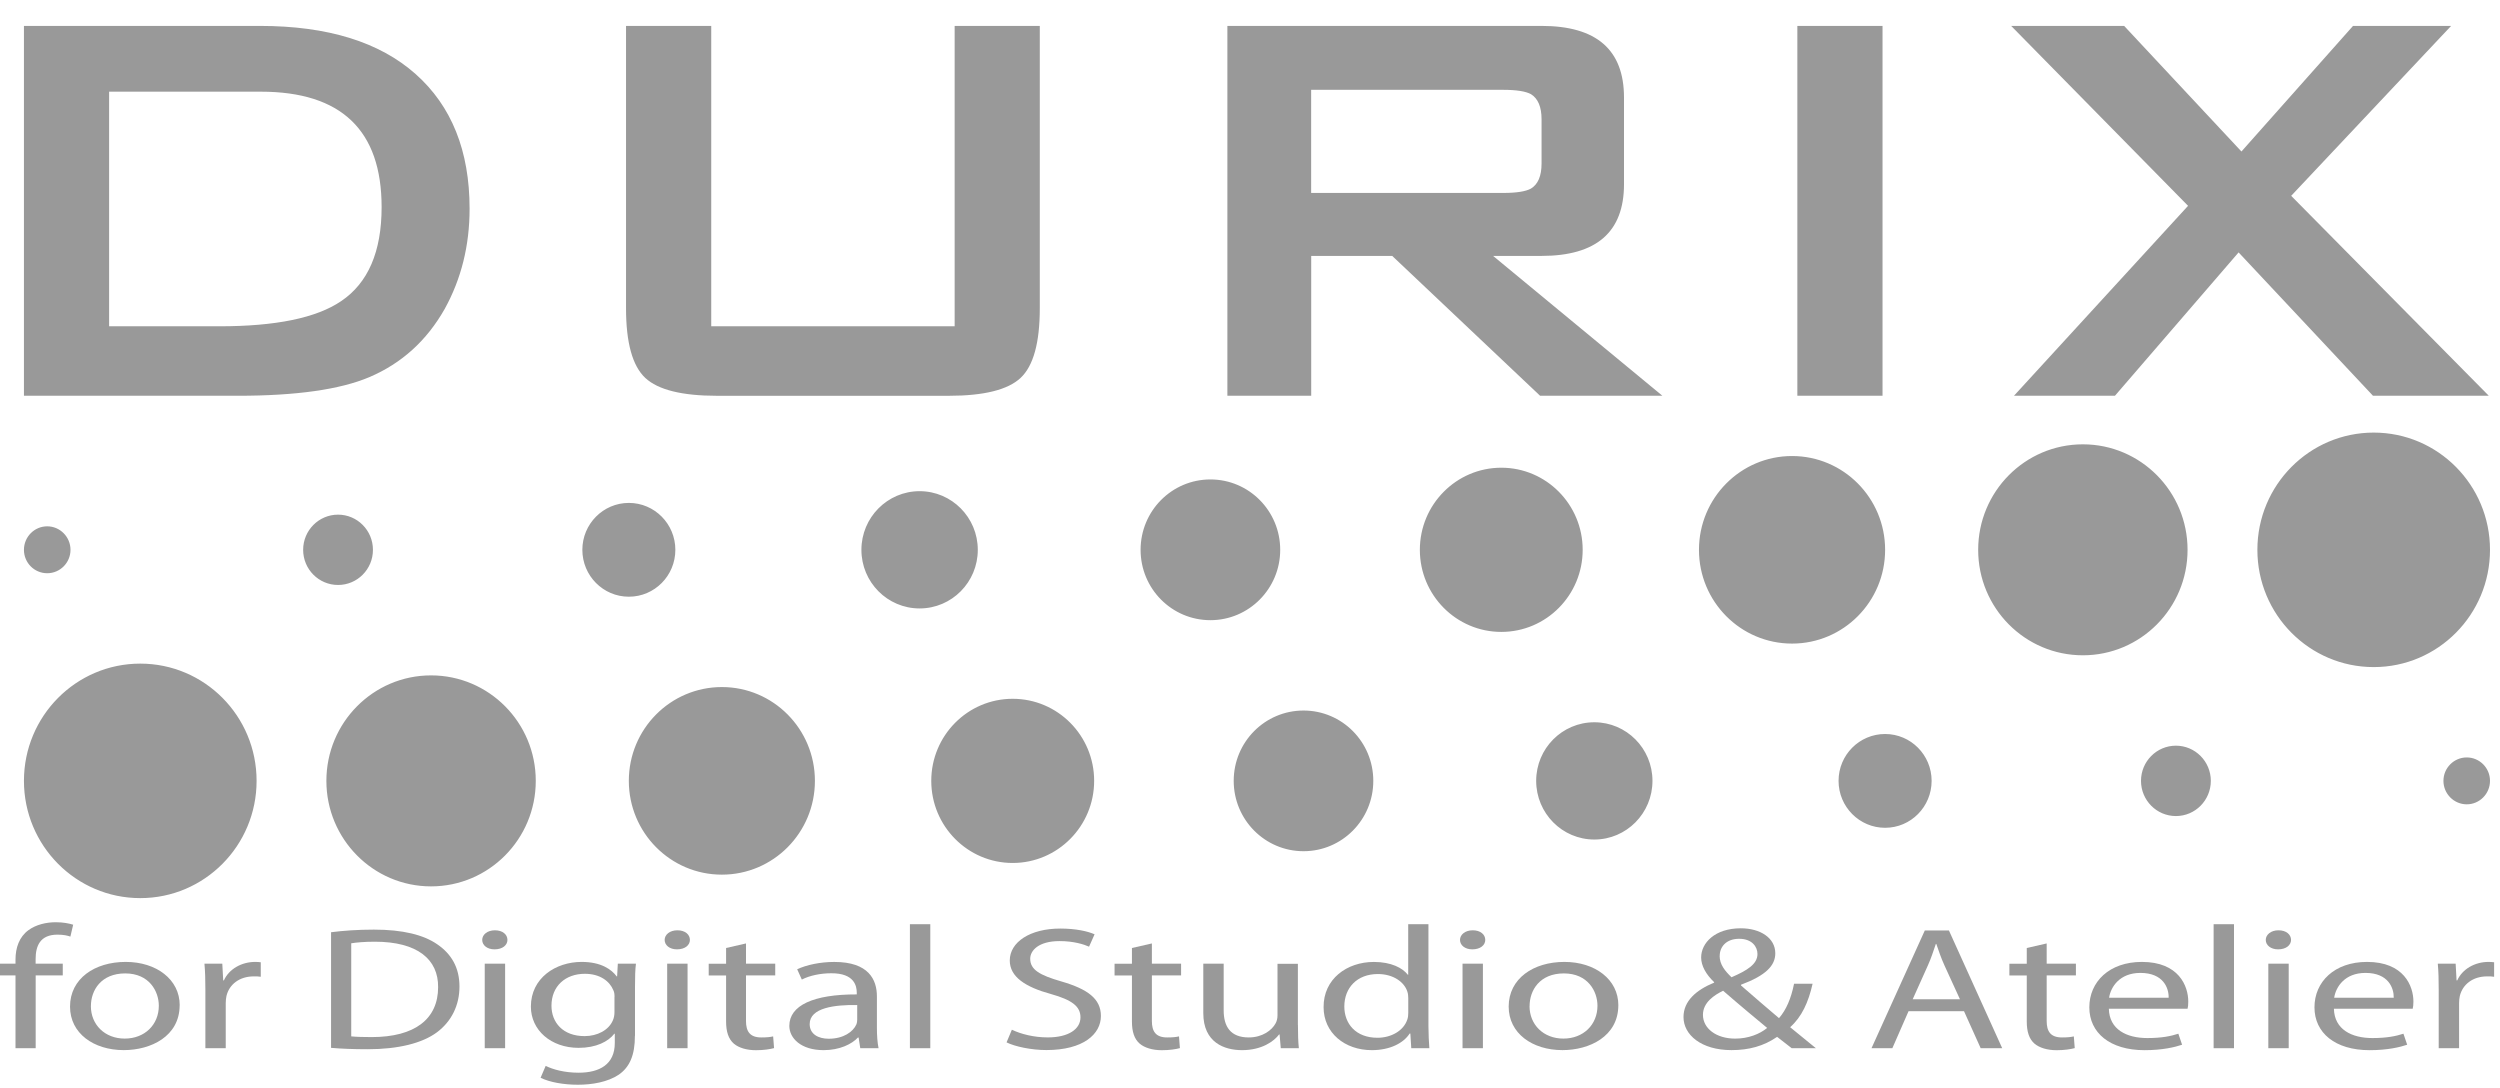 <svg width="85" height="37" viewBox="0 0 85 37" fill="none" xmlns="http://www.w3.org/2000/svg">
<g clip-path="url(#clip0_556_137)">
<path d="M1.605 19.49C2.042 19.49 2.397 19.133 2.397 18.694C2.397 18.256 2.042 17.895 1.605 17.895C1.168 17.895 0.814 18.254 0.814 18.694C0.814 19.135 1.168 19.49 1.605 19.49ZM24.544 23.36C22.795 23.36 21.38 24.788 21.38 26.549C21.38 28.31 22.795 29.738 24.544 29.738C26.292 29.738 27.707 28.312 27.707 26.549C27.707 24.787 26.291 23.36 24.544 23.36ZM43.527 18.694C43.527 17.371 42.466 16.301 41.154 16.301C39.843 16.301 38.78 17.371 38.78 18.694C38.78 20.018 39.843 21.086 41.154 21.086C42.466 21.086 43.527 20.013 43.527 18.694ZM34.431 23.759C32.903 23.759 31.663 25.008 31.663 26.549C31.663 28.091 32.903 29.341 34.431 29.341C35.958 29.341 37.201 28.091 37.201 26.549C37.201 25.008 35.962 23.759 34.431 23.759ZM33.245 18.694C33.245 17.594 32.359 16.7 31.267 16.7C30.175 16.7 29.288 17.594 29.288 18.694C29.288 19.795 30.173 20.687 31.267 20.687C32.361 20.687 33.245 19.793 33.245 18.694ZM14.656 22.963C12.69 22.963 11.097 24.569 11.097 26.549C11.097 28.529 12.69 30.137 14.656 30.137C16.623 30.137 18.216 28.529 18.216 26.549C18.216 24.569 16.623 22.963 14.656 22.963ZM4.769 22.563C2.585 22.563 0.814 24.348 0.814 26.549C0.814 28.751 2.585 30.536 4.769 30.536C6.953 30.536 8.724 28.753 8.724 26.549C8.724 24.346 6.955 22.563 4.769 22.563ZM12.68 18.694C12.68 18.034 12.149 17.498 11.494 17.498C10.839 17.498 10.307 18.033 10.307 18.694C10.307 19.356 10.839 19.889 11.494 19.889C12.149 19.889 12.68 19.355 12.68 18.694ZM22.962 18.694C22.962 17.813 22.254 17.099 21.381 17.099C20.509 17.099 19.8 17.815 19.8 18.694C19.8 19.574 20.507 20.288 21.381 20.288C22.256 20.288 22.962 19.574 22.962 18.694ZM84.66 18.694C84.66 16.493 82.889 14.708 80.707 14.708C78.524 14.708 76.751 16.491 76.751 18.694C76.751 20.898 78.522 22.681 80.707 22.681C82.891 22.681 84.66 20.896 84.66 18.694ZM74.377 18.694C74.377 16.712 72.784 15.107 70.818 15.107C68.851 15.107 67.258 16.712 67.258 18.694C67.258 20.676 68.851 22.28 70.818 22.28C72.784 22.28 74.377 20.675 74.377 18.694ZM73.981 25.353C73.326 25.353 72.794 25.889 72.794 26.549C72.794 27.209 73.325 27.746 73.981 27.746C74.638 27.746 75.168 27.209 75.168 26.549C75.168 25.889 74.636 25.353 73.981 25.353ZM83.869 25.753C83.433 25.753 83.077 26.11 83.077 26.549C83.077 26.988 83.433 27.347 83.869 27.347C84.304 27.347 84.66 26.99 84.66 26.549C84.66 26.109 84.306 25.753 83.869 25.753ZM53.811 18.694C53.811 17.153 52.572 15.902 51.045 15.902C49.517 15.902 48.275 17.153 48.275 18.694C48.275 20.236 49.516 21.485 51.045 21.485C52.574 21.485 53.811 20.234 53.811 18.694ZM44.32 24.158C43.008 24.158 41.946 25.227 41.946 26.549C41.946 27.871 43.008 28.941 44.32 28.941C45.631 28.941 46.692 27.871 46.692 26.549C46.692 25.227 45.631 24.158 44.32 24.158ZM54.207 24.557C53.115 24.557 52.23 25.448 52.23 26.549C52.23 27.65 53.115 28.544 54.207 28.544C55.299 28.544 56.184 27.65 56.184 26.549C56.184 25.448 55.299 24.557 54.207 24.557ZM64.094 18.694C64.094 16.932 62.677 15.505 60.93 15.505C59.183 15.505 57.765 16.932 57.765 18.694C57.765 20.457 59.182 21.882 60.93 21.882C62.679 21.882 64.094 20.455 64.094 18.694ZM64.094 24.956C63.22 24.956 62.511 25.668 62.511 26.549C62.511 27.431 63.22 28.145 64.094 28.145C64.969 28.145 65.675 27.429 65.675 26.549C65.675 25.67 64.967 24.956 64.094 24.956Z" fill="#999999"/>
<path d="M0.814 13.456V0.881H8.837C11.14 0.881 12.904 1.428 14.129 2.516C15.354 3.603 15.966 5.13 15.966 7.097C15.966 8.347 15.684 9.483 15.119 10.505C14.508 11.582 13.658 12.353 12.559 12.822C11.562 13.245 10.069 13.456 8.085 13.456H0.814ZM3.708 11.094H7.458C9.379 11.094 10.758 10.81 11.598 10.239C12.515 9.622 12.975 8.558 12.975 7.043C12.975 4.427 11.605 3.117 8.864 3.117H3.71V11.094H3.708Z" fill="#999999"/>
<path d="M24.182 0.881V11.094H32.458V0.881H35.353V10.483C35.353 11.651 35.136 12.442 34.699 12.85C34.265 13.255 33.451 13.457 32.257 13.457H24.379C23.189 13.457 22.375 13.255 21.94 12.85C21.504 12.442 21.285 11.653 21.285 10.483V0.881H24.182Z" fill="#999999"/>
<path d="M41.731 13.456V0.881H52.413C54.281 0.881 55.216 1.692 55.216 3.317V6.264C55.216 7.888 54.281 8.701 52.413 8.701H50.765L56.521 13.456H52.363L47.335 8.701H44.581V13.456H41.731ZM51.107 3.054H44.579V6.56H51.107C51.562 6.56 51.873 6.51 52.052 6.412C52.291 6.268 52.413 5.984 52.413 5.561V4.054C52.413 3.633 52.291 3.349 52.052 3.201C51.873 3.105 51.562 3.054 51.107 3.054Z" fill="#999999"/>
<path d="M61.11 13.456V0.881H64.006V13.456H61.11Z" fill="#999999"/>
<path d="M68.475 13.456L74.394 6.998L68.379 0.881H72.221L76.209 5.151L80.003 0.881H83.338L77.9 6.658L84.619 13.456H80.681L76.112 8.582L71.908 13.456H68.476H68.475Z" fill="#999999"/>
<path d="M0.527 35.639V33.163H0V32.764H0.527V32.628C0.527 32.224 0.653 31.856 0.968 31.625C1.229 31.435 1.574 31.356 1.897 31.356C2.15 31.356 2.353 31.398 2.488 31.44L2.393 31.844C2.291 31.808 2.156 31.778 1.953 31.778C1.362 31.778 1.211 32.165 1.211 32.609V32.764H2.134V33.163H1.213V35.639H0.527Z" fill="#999999"/>
<path d="M6.108 34.178C6.108 35.24 5.123 35.704 4.209 35.704C3.185 35.704 2.381 35.134 2.381 34.225C2.381 33.269 3.224 32.705 4.273 32.705C5.322 32.705 6.11 33.304 6.11 34.178H6.108ZM3.09 34.208C3.09 34.838 3.563 35.312 4.24 35.312C4.918 35.312 5.4 34.843 5.4 34.195C5.4 33.708 5.077 33.096 4.258 33.096C3.439 33.096 3.091 33.666 3.091 34.208H3.09Z" fill="#999999"/>
<path d="M6.983 33.661C6.983 33.323 6.976 33.03 6.951 32.764H7.558L7.589 33.333H7.613C7.786 32.947 8.213 32.705 8.678 32.705C8.749 32.705 8.804 32.71 8.866 32.717V33.21C8.795 33.197 8.724 33.197 8.629 33.197C8.14 33.197 7.793 33.471 7.7 33.863C7.684 33.934 7.675 34.023 7.675 34.107V35.639H6.983V33.661Z" fill="#999999"/>
<path d="M11.256 31.696C11.674 31.642 12.17 31.607 12.714 31.607C13.699 31.607 14.401 31.785 14.865 32.105C15.346 32.433 15.622 32.896 15.622 33.542C15.622 34.188 15.346 34.73 14.858 35.097C14.354 35.472 13.535 35.674 12.502 35.674C12.006 35.674 11.603 35.657 11.256 35.627V31.694V31.696ZM11.942 35.237C12.114 35.254 12.367 35.261 12.635 35.261C14.109 35.261 14.896 34.643 14.896 33.563C14.905 32.619 14.195 32.018 12.745 32.018C12.391 32.018 12.123 32.043 11.942 32.072V35.239V35.237Z" fill="#999999"/>
<path d="M17.253 31.957C17.253 32.135 17.087 32.278 16.813 32.278C16.561 32.278 16.395 32.135 16.395 31.957C16.395 31.78 16.567 31.63 16.828 31.63C17.089 31.63 17.253 31.773 17.253 31.957ZM16.481 35.639V32.764H17.174V35.639H16.481Z" fill="#999999"/>
<path d="M21.587 35.218C21.587 35.883 21.406 36.28 21.043 36.536C20.664 36.792 20.129 36.881 19.648 36.881C19.168 36.881 18.688 36.797 18.38 36.644L18.553 36.24C18.805 36.365 19.199 36.472 19.672 36.472C20.381 36.472 20.903 36.193 20.903 35.462V35.146H20.887C20.682 35.415 20.265 35.627 19.674 35.627C18.729 35.627 18.05 35.021 18.05 34.225C18.05 33.252 18.893 32.705 19.776 32.705C20.438 32.705 20.792 32.961 20.967 33.197H20.982L21.006 32.764H21.622C21.597 32.966 21.59 33.203 21.59 33.548V35.216L21.587 35.218ZM20.894 33.899C20.894 33.81 20.887 33.732 20.854 33.668C20.728 33.359 20.398 33.109 19.885 33.109C19.223 33.109 18.75 33.53 18.75 34.195C18.75 34.76 19.135 35.228 19.876 35.228C20.31 35.228 20.695 35.026 20.837 34.694C20.877 34.605 20.892 34.504 20.892 34.415V33.898L20.894 33.899Z" fill="#999999"/>
<path d="M23.457 31.957C23.457 32.135 23.291 32.278 23.016 32.278C22.764 32.278 22.598 32.135 22.598 31.957C22.598 31.78 22.771 31.63 23.032 31.63C23.293 31.63 23.457 31.773 23.457 31.957ZM22.684 35.639V32.764H23.377V35.639H22.684Z" fill="#999999"/>
<path d="M25.364 32.076V32.765H26.358V33.164H25.364V34.714C25.364 35.071 25.499 35.273 25.884 35.273C26.073 35.273 26.183 35.261 26.287 35.237L26.318 35.636C26.183 35.672 25.971 35.707 25.703 35.707C25.38 35.707 25.119 35.623 24.955 35.488C24.766 35.327 24.687 35.071 24.687 34.733V33.166H24.096V32.767H24.687V32.232L25.364 32.077V32.076Z" fill="#999999"/>
<path d="M29.815 34.95C29.815 35.199 29.831 35.442 29.871 35.639H29.249L29.193 35.277H29.169C28.957 35.503 28.547 35.705 28.003 35.705C27.23 35.705 26.837 35.296 26.837 34.88C26.837 34.185 27.655 33.805 29.13 33.81V33.751C29.13 33.52 29.043 33.086 28.262 33.091C27.899 33.091 27.529 33.168 27.262 33.305L27.104 32.955C27.419 32.807 27.885 32.706 28.366 32.706C29.532 32.706 29.815 33.305 29.815 33.877V34.951V34.95ZM29.145 34.171C28.388 34.159 27.529 34.26 27.529 34.819C27.529 35.164 27.828 35.317 28.176 35.317C28.68 35.317 29.003 35.08 29.114 34.836C29.138 34.777 29.145 34.718 29.145 34.669V34.169V34.171Z" fill="#999999"/>
<path d="M30.937 31.423H31.63V35.639H30.937V31.423Z" fill="#999999"/>
<path d="M34.403 35.01C34.711 35.158 35.151 35.272 35.625 35.272C36.326 35.272 36.736 34.993 36.736 34.589C36.736 34.221 36.453 34 35.735 33.798C34.868 33.561 34.332 33.216 34.332 32.657C34.332 32.034 35.018 31.571 36.05 31.571C36.586 31.571 36.988 31.665 37.216 31.766L37.028 32.187C36.862 32.111 36.508 31.997 36.027 31.997C35.302 31.997 35.027 32.325 35.027 32.596C35.027 32.971 35.35 33.156 36.083 33.368C36.981 33.629 37.431 33.957 37.431 34.544C37.431 35.162 36.831 35.702 35.578 35.702C35.067 35.702 34.507 35.583 34.223 35.441L34.405 35.007L34.403 35.01Z" fill="#999999"/>
<path d="M39.164 32.076V32.765H40.157V33.164H39.164V34.714C39.164 35.071 39.298 35.273 39.684 35.273C39.872 35.273 39.983 35.261 40.086 35.237L40.117 35.636C39.983 35.672 39.77 35.707 39.502 35.707C39.179 35.707 38.918 35.623 38.754 35.488C38.564 35.327 38.486 35.071 38.486 34.733V33.166H37.895V32.767H38.486V32.232L39.164 32.077V32.076Z" fill="#999999"/>
<path d="M44.13 34.848C44.13 35.151 44.137 35.413 44.161 35.639H43.546L43.506 35.171H43.49C43.318 35.402 42.906 35.705 42.229 35.705C41.631 35.705 40.912 35.449 40.912 34.446V32.765H41.605V34.352C41.605 34.899 41.833 35.273 42.457 35.273C42.922 35.273 43.245 35.029 43.371 34.793C43.411 34.721 43.435 34.626 43.435 34.526V32.769H44.128V34.854L44.13 34.848Z" fill="#999999"/>
<path d="M48.567 31.423V34.897C48.567 35.153 48.583 35.444 48.598 35.639H47.983L47.952 35.141H47.928C47.722 35.462 47.266 35.705 46.642 35.705C45.719 35.705 45.002 35.117 45.002 34.244C44.995 33.288 45.79 32.706 46.713 32.706C47.304 32.706 47.691 32.913 47.864 33.14H47.879V31.423H48.565H48.567ZM47.881 33.936C47.881 33.87 47.874 33.781 47.85 33.716C47.748 33.389 47.37 33.117 46.849 33.117C46.132 33.117 45.707 33.593 45.707 34.221C45.707 34.803 46.094 35.284 46.834 35.284C47.299 35.284 47.724 35.047 47.85 34.66C47.874 34.589 47.881 34.517 47.881 34.434V33.934V33.936Z" fill="#999999"/>
<path d="M50.499 31.957C50.499 32.135 50.333 32.278 50.058 32.278C49.806 32.278 49.64 32.135 49.64 31.957C49.64 31.78 49.813 31.63 50.074 31.63C50.335 31.63 50.499 31.773 50.499 31.957ZM49.726 35.639V32.764H50.419V35.639H49.726Z" fill="#999999"/>
<path d="M55.023 34.178C55.023 35.24 54.038 35.704 53.124 35.704C52.099 35.704 51.295 35.134 51.295 34.225C51.295 33.269 52.139 32.705 53.188 32.705C54.236 32.705 55.024 33.304 55.024 34.178H55.023ZM52.004 34.208C52.004 34.838 52.477 35.312 53.155 35.312C53.832 35.312 54.314 34.843 54.314 34.195C54.314 33.708 53.991 33.096 53.172 33.096C52.353 33.096 52.006 33.666 52.006 34.208H52.004Z" fill="#999999"/>
<path d="M60.918 35.639C60.768 35.526 60.626 35.408 60.422 35.253C59.966 35.568 59.462 35.704 58.871 35.704C57.839 35.704 57.239 35.181 57.239 34.58C57.239 34.033 57.673 33.659 58.28 33.41V33.392C58.003 33.131 57.839 32.833 57.839 32.555C57.839 32.062 58.304 31.562 59.187 31.562C59.849 31.562 60.36 31.889 60.36 32.412C60.36 32.833 60.037 33.166 59.194 33.481V33.506C59.643 33.898 60.148 34.331 60.486 34.617C60.73 34.338 60.896 33.952 60.998 33.447H61.628C61.487 34.077 61.259 34.575 60.865 34.925C61.148 35.157 61.425 35.383 61.739 35.638H60.92L60.918 35.639ZM60.084 34.95C59.769 34.688 59.178 34.201 58.586 33.685C58.294 33.828 57.9 34.077 57.9 34.505C57.9 34.964 58.349 35.313 58.995 35.313C59.444 35.313 59.83 35.158 60.082 34.951L60.084 34.95ZM58.468 32.502C58.468 32.793 58.65 33.013 58.871 33.227C59.406 32.995 59.754 32.781 59.754 32.436C59.754 32.193 59.572 31.919 59.132 31.919C58.691 31.919 58.47 32.193 58.47 32.501L58.468 32.502Z" fill="#999999"/>
<path d="M64.891 34.38L64.34 35.639H63.631L65.444 31.635H66.263L68.075 35.639H67.343L66.776 34.38H64.892H64.891ZM66.639 33.976L66.111 32.823C65.993 32.562 65.914 32.325 65.834 32.093H65.819C65.739 32.325 65.661 32.574 65.551 32.818L65.031 33.976H66.638H66.639Z" fill="#999999"/>
<path d="M69.587 32.076V32.765H70.581V33.164H69.587V34.714C69.587 35.071 69.722 35.273 70.107 35.273C70.297 35.273 70.406 35.261 70.51 35.237L70.541 35.636C70.406 35.672 70.194 35.707 69.926 35.707C69.603 35.707 69.342 35.623 69.178 35.488C68.988 35.327 68.91 35.071 68.91 34.733V33.166H68.319V32.767H68.91V32.232L69.587 32.077V32.076Z" fill="#999999"/>
<path d="M71.701 34.297C71.716 35.004 72.307 35.294 73.009 35.294C73.504 35.294 73.812 35.228 74.064 35.146L74.191 35.521C73.947 35.604 73.52 35.706 72.914 35.706C71.739 35.706 71.037 35.117 71.037 34.249C71.037 33.382 71.714 32.705 72.825 32.705C74.078 32.705 74.401 33.525 74.401 34.053C74.401 34.159 74.394 34.237 74.377 34.297H71.697H71.701ZM73.734 33.922C73.743 33.595 73.553 33.079 72.774 33.079C72.065 33.079 71.764 33.56 71.709 33.922H73.734Z" fill="#999999"/>
<path d="M75.263 31.423H75.956V35.639H75.263V31.423Z" fill="#999999"/>
<path d="M77.895 31.957C77.895 32.135 77.729 32.278 77.455 32.278C77.202 32.278 77.036 32.135 77.036 31.957C77.036 31.78 77.209 31.63 77.47 31.63C77.731 31.63 77.895 31.773 77.895 31.957ZM77.123 35.639V32.764H77.816V35.639H77.123Z" fill="#999999"/>
<path d="M79.353 34.297C79.369 35.004 79.96 35.294 80.662 35.294C81.157 35.294 81.465 35.228 81.717 35.146L81.844 35.521C81.6 35.604 81.173 35.706 80.567 35.706C79.393 35.706 78.692 35.117 78.692 34.249C78.692 33.382 79.369 32.705 80.48 32.705C81.733 32.705 82.056 33.525 82.056 34.053C82.056 34.159 82.047 34.237 82.032 34.297H79.352H79.353ZM81.387 33.922C81.394 33.595 81.206 33.079 80.427 33.079C79.716 33.079 79.418 33.56 79.362 33.922H81.387Z" fill="#999999"/>
<path d="M82.916 33.661C82.916 33.323 82.91 33.03 82.885 32.764H83.492L83.523 33.333H83.547C83.72 32.947 84.145 32.705 84.612 32.705C84.683 32.705 84.738 32.71 84.8 32.717V33.21C84.729 33.197 84.658 33.197 84.563 33.197C84.074 33.197 83.729 33.471 83.634 33.863C83.618 33.934 83.609 34.023 83.609 34.107V35.639H82.916V33.661Z" fill="#999999"/>
</g>
<defs>
<clipPath id="clip0_556_137">
<rect width="84.8" height="36" fill="white" transform="translate(0 0.881)"/>
</clipPath>
</defs>
</svg>
